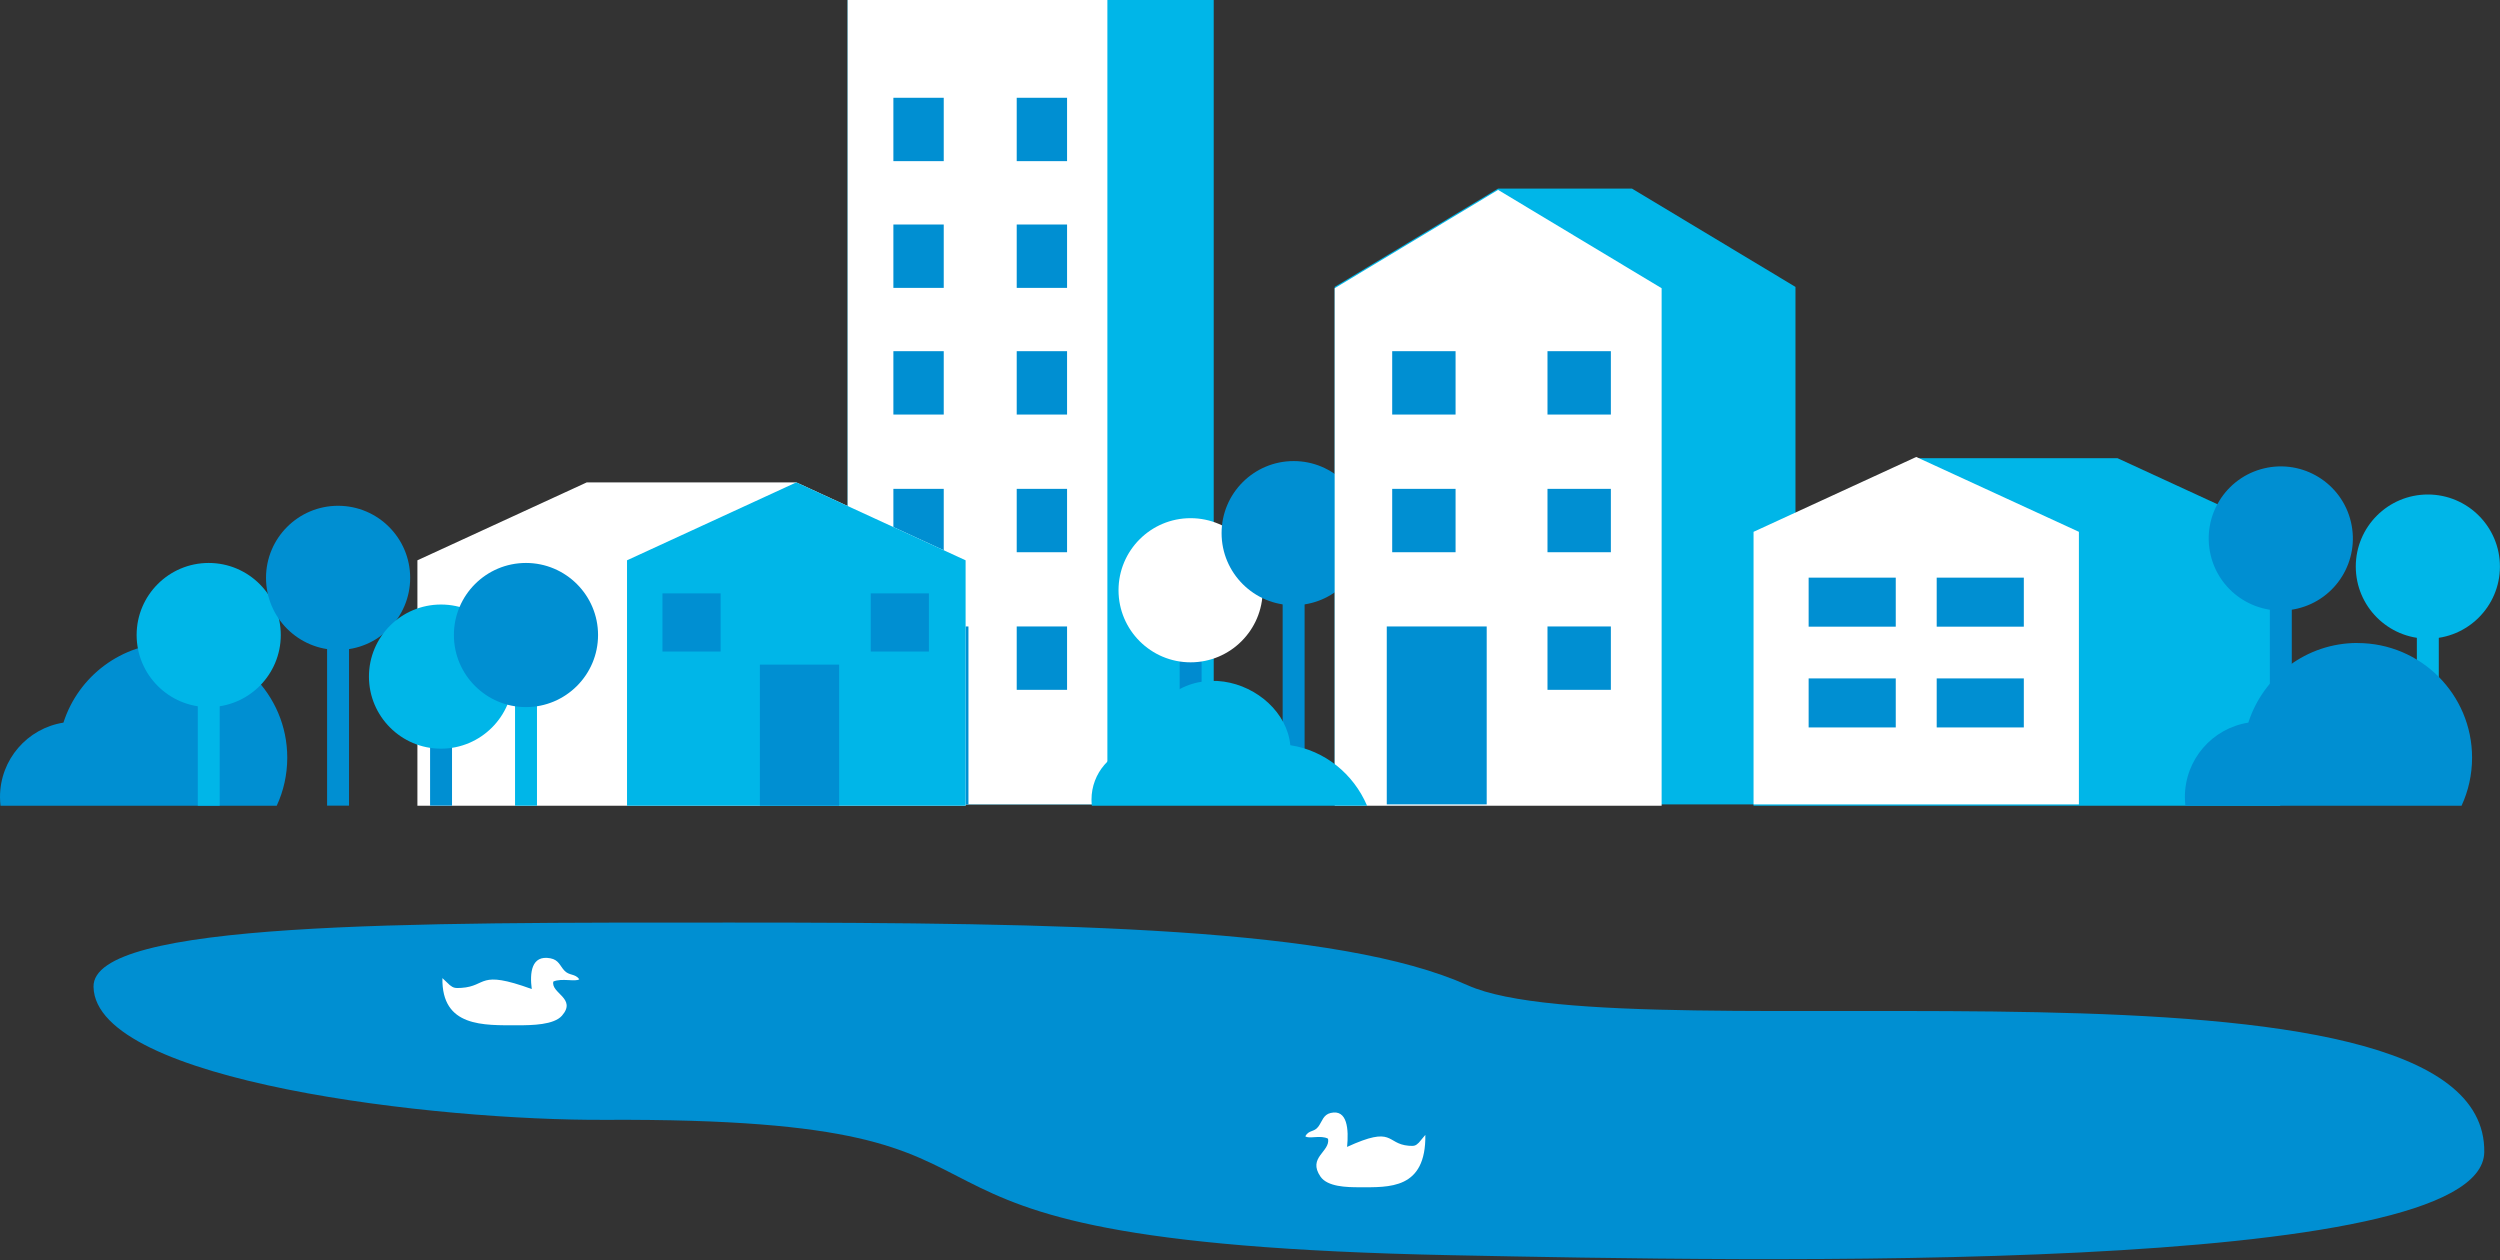 <svg width="359" height="181" viewBox="0 0 359 181" fill="none" xmlns="http://www.w3.org/2000/svg">
<rect x="0" y="0" width="359" height="181" fill="#333333" stroke="none"/>
<g clip-path="url(#clip0_61_1152)">
<path fill-rule="evenodd" clip-rule="evenodd" d="M174.29 0H121.72V115.51H144.81H151.21H174.29V0Z" fill="#00B6E8"/>
<path d="M159.02 0H121.72V115.51H159.02V0Z" fill="white"/>
<path d="M139.07 89.96H127.67V115.51H139.07V89.96Z" fill="#008FD2"/>
<path d="M153.23 89.96H146V99.06H153.23V89.96Z" fill="#008FD2"/>
<path d="M153.23 70.2H146V79.3H153.23V70.2Z" fill="#008FD2"/>
<path d="M153.23 50.43H146V59.53H153.23V50.43Z" fill="#008FD2"/>
<path d="M135.52 70.2H128.29V79.3H135.52V70.2Z" fill="#008FD2"/>
<path d="M135.52 50.43H128.29V59.53H135.52V50.43Z" fill="#008FD2"/>
<path fill-rule="evenodd" clip-rule="evenodd" d="M59.94 80.46L84.26 69.27H114.35L138.66 80.46V115.7H108.57H90.04H59.94V80.46Z" fill="white"/>
<path fill-rule="evenodd" clip-rule="evenodd" d="M90.04 80.46L114.35 69.27L138.66 80.46V115.7H90.04V80.46Z" fill="#00B6E8"/>
<path d="M120.5 95.44H109.12V115.69H120.5V95.44Z" fill="#008FD2"/>
<path d="M133.39 85.21H125.04V93.56H133.39V85.21Z" fill="#008FD2"/>
<path d="M103.48 85.21H95.13V93.56H103.48V85.21Z" fill="#008FD2"/>
<path fill-rule="evenodd" clip-rule="evenodd" d="M24.79 92.33C17.45 92.33 11.24 97.13 9.11 103.77C3.95 104.58 0 109.05 0 114.45C0 114.87 0.03 115.29 0.07 115.7H39.74C40.71 113.6 41.25 111.26 41.25 108.8C41.25 99.71 33.88 92.34 24.79 92.34V92.33Z" fill="#008FD2"/>
<path d="M31.55 96.41H28.4V115.7H31.55V96.41Z" fill="#00B6E8"/>
<path fill-rule="evenodd" clip-rule="evenodd" d="M29.97 80.84C24.25 80.84 19.62 85.48 19.62 91.19C19.62 96.9 24.26 101.54 29.97 101.54C35.68 101.54 40.32 96.9 40.32 91.19C40.32 85.48 35.68 80.84 29.97 80.84Z" fill="#00B6E8"/>
<path d="M50.12 88.2H46.97V115.69H50.12V88.2Z" fill="#008FD2"/>
<path fill-rule="evenodd" clip-rule="evenodd" d="M48.55 72.63C42.83 72.63 38.2 77.27 38.2 82.98C38.2 88.69 42.84 93.33 48.55 93.33C54.26 93.33 58.9 88.69 58.9 82.98C58.9 77.27 54.26 72.63 48.55 72.63Z" fill="#008FD2"/>
<path d="M64.91 102.38H61.76V115.69H64.91V102.38Z" fill="#008FD2"/>
<path fill-rule="evenodd" clip-rule="evenodd" d="M63.33 86.81C57.61 86.81 52.98 91.45 52.98 97.16C52.98 102.87 57.62 107.51 63.33 107.51C69.04 107.51 73.68 102.87 73.68 97.16C73.68 91.45 69.04 86.81 63.33 86.81Z" fill="#00B6E8"/>
<path d="M77.11 96.41H73.96V115.7H77.11V96.41Z" fill="#00B6E8"/>
<path fill-rule="evenodd" clip-rule="evenodd" d="M75.53 80.84C69.81 80.84 65.18 85.48 65.18 91.19C65.18 96.9 69.82 101.54 75.53 101.54C81.24 101.54 85.88 96.9 85.88 91.19C85.88 85.48 81.24 80.84 75.53 80.84Z" fill="#008FD2"/>
<path d="M172.55 89.98H169.4V109.27H172.55V89.98Z" fill="#008BD0"/>
<path fill-rule="evenodd" clip-rule="evenodd" d="M170.97 74.41C165.25 74.41 160.62 79.05 160.62 84.76C160.62 90.47 165.26 95.11 170.97 95.11C176.68 95.11 181.32 90.47 181.32 84.76C181.32 79.05 176.68 74.41 170.97 74.41Z" fill="white"/>
<path d="M187.34 81.78H184.19V109.27H187.34V81.78Z" fill="#008FD2"/>
<path fill-rule="evenodd" clip-rule="evenodd" d="M185.77 66.21C180.05 66.21 175.42 70.85 175.42 76.56C175.42 82.27 180.06 86.91 185.77 86.91C191.48 86.91 196.12 82.27 196.12 76.56C196.12 70.85 191.48 66.21 185.77 66.21Z" fill="#008FD2"/>
<path fill-rule="evenodd" clip-rule="evenodd" d="M257.83 41.2L234.35 27.08H215.13L191.66 41.2V115.51H220.71H228.77H257.83V41.2Z" fill="#00B6E8"/>
<path fill-rule="evenodd" clip-rule="evenodd" d="M238.61 41.39L215.13 27.27L191.66 41.39V115.7H238.61V41.39Z" fill="white"/>
<path d="M213.49 89.96H199.14V115.51H213.49V89.96Z" fill="#008FD2"/>
<path fill-rule="evenodd" clip-rule="evenodd" d="M327.44 76.56L304.08 65.8H275.17L251.81 76.56V115.7H280.72H298.53H327.44V76.56Z" fill="#00B6E8"/>
<path fill-rule="evenodd" clip-rule="evenodd" d="M298.53 76.37L275.17 65.62L251.81 76.37V115.51H298.53V76.37Z" fill="white"/>
<path fill-rule="evenodd" clip-rule="evenodd" d="M185.28 107.01C190.23 107.76 194.36 111.12 196.31 115.7H156.79C156.76 115.41 156.74 115.11 156.74 114.82C156.74 111.01 159.53 107.84 163.19 107.27C168.11 91.9 184.41 97.69 185.29 107.02L185.28 107.01Z" fill="#00B6E8"/>
<path d="M350.21 86.58H347.06V105.87H350.21V86.58Z" fill="#00B6E8"/>
<path fill-rule="evenodd" clip-rule="evenodd" d="M348.64 71.01C342.92 71.01 338.29 75.65 338.29 81.36C338.29 87.07 342.93 91.71 348.64 91.71C354.35 91.71 358.99 87.07 358.99 81.36C358.99 75.65 354.35 71.01 348.64 71.01Z" fill="#00B6E8"/>
<path d="M329.1 82.53H325.95V110.02H329.1V82.53Z" fill="#008FD2"/>
<path d="M329.908 87.396C335.47 86.078 338.91 80.499 337.591 74.938C336.272 69.376 330.694 65.936 325.132 67.255C319.57 68.574 316.131 74.152 317.45 79.714C318.768 85.276 324.346 88.715 329.908 87.396Z" fill="#008FD2"/>
<path fill-rule="evenodd" clip-rule="evenodd" d="M338.54 92.33C331.2 92.33 324.99 97.13 322.86 103.77C317.7 104.58 313.75 109.05 313.75 114.45C313.75 114.87 313.77 115.29 313.82 115.7H353.48C354.45 113.6 354.99 111.26 354.99 108.8C354.99 99.71 347.62 92.34 338.53 92.34L338.54 92.33Z" fill="#008FD2"/>
<path fill-rule="evenodd" clip-rule="evenodd" d="M290.62 82.95H278.11V89.99H290.62V82.95ZM272.23 97.42H259.72V104.46H272.23V97.42ZM290.62 97.42H278.11V104.46H290.62V97.42ZM272.23 82.95H259.72V89.99H272.23V82.95Z" fill="#008FD2"/>
<path d="M231.32 89.96H222.22V99.06H231.32V89.96Z" fill="#008FD2"/>
<path d="M231.32 70.2H222.22V79.3H231.32V70.2Z" fill="#008FD2"/>
<path d="M231.32 50.43H222.22V59.53H231.32V50.43Z" fill="#008FD2"/>
<path d="M209.02 70.2H199.92V79.3H209.02V70.2Z" fill="#008FD2"/>
<path d="M209.02 50.43H199.92V59.53H209.02V50.43Z" fill="#008FD2"/>
<path d="M153.23 32.24H146V41.34H153.23V32.24Z" fill="#008FD2"/>
<path d="M135.52 32.24H128.29V41.34H135.52V32.24Z" fill="#008FD2"/>
<path d="M153.23 14.04H146V23.14H153.23V14.04Z" fill="#008FD2"/>
<path d="M135.52 14.04H128.29V23.14H135.52V14.04Z" fill="#008FD2"/>
<path fill-rule="evenodd" clip-rule="evenodd" d="M13.43 141.71C13.22 132.27 58.8 132.48 104.93 132.48C153.38 132.48 192.26 133.18 210.77 141.49C233.78 151.82 357.21 133.48 356.74 165.45C356.48 183.28 251.44 181.11 208.52 180.25C111.99 178.32 160.12 160.44 86.85 160.81C62.81 160.93 13.73 155.38 13.43 141.72V141.71Z" fill="#008FD2"/>
<path fill-rule="evenodd" clip-rule="evenodd" d="M76.34 142.02C68.58 139.2 70.02 141.61 66.25 141.86C65.3 141.92 65.11 141.86 64.59 141.46L63.53 140.46C63.41 147.53 69.45 147.23 74.36 147.23C76.41 147.23 79.54 147.18 80.7 145.85C82.87 143.36 79.07 142.64 79.46 140.95C80.67 140.42 82.65 141.03 83.19 140.62C82.56 139.77 81.74 140.14 81.03 139.36C80.4 138.68 80.24 137.84 79.03 137.61C76.28 137.1 76.06 139.74 76.36 142.02H76.34Z" fill="white"/>
<path fill-rule="evenodd" clip-rule="evenodd" d="M193.43 164.7C200.24 161.57 198.98 164.25 202.29 164.53C203.13 164.6 203.29 164.52 203.75 164.08L204.68 162.97C204.78 170.82 199.49 170.49 195.18 170.49C193.38 170.49 190.63 170.43 189.62 168.96C187.72 166.19 191.05 165.4 190.71 163.52C189.65 162.94 187.91 163.61 187.44 163.16C187.99 162.21 188.71 162.62 189.33 161.76C189.88 161 190.02 160.07 191.09 159.82C193.5 159.26 193.69 162.18 193.44 164.72L193.43 164.7Z" fill="white"/>
</g>
<defs>
<clipPath id="clip0_61_1152">
<rect width="358.99" height="180.8" fill="white"/>
</clipPath>
</defs>
</svg>
